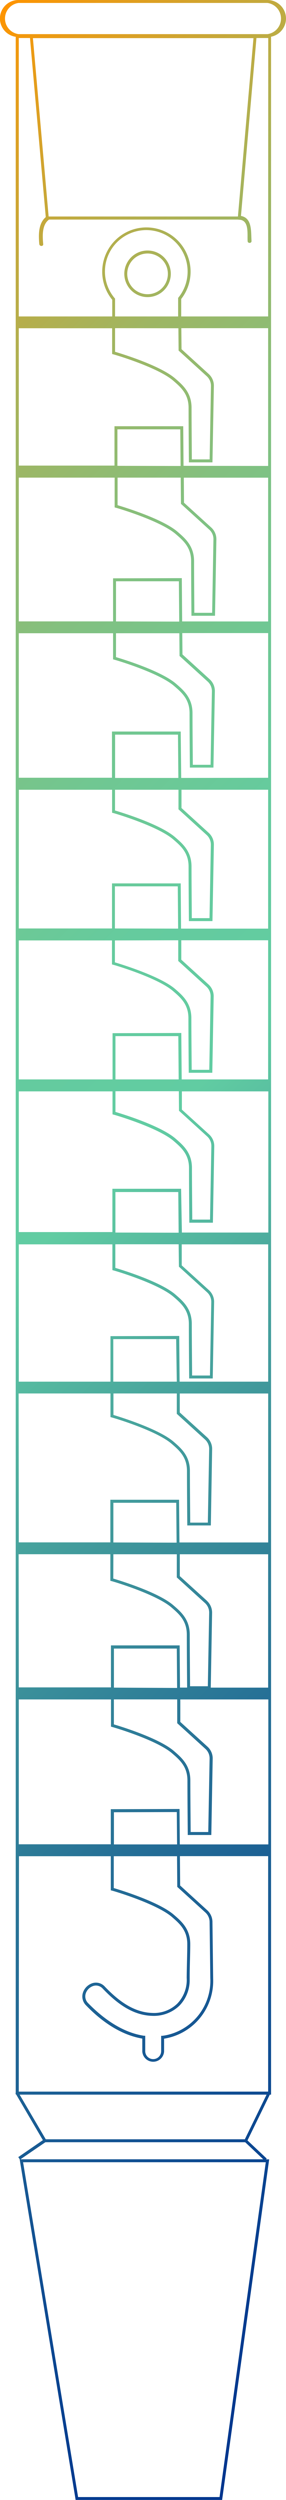 <?xml version="1.0" encoding="UTF-8"?>
<svg xmlns="http://www.w3.org/2000/svg" xmlns:xlink="http://www.w3.org/1999/xlink" viewBox="0 0 72.8 635.11">
  <defs>
    <style>.cls-1{fill:url(#linear-gradient);}</style>
    <linearGradient id="linear-gradient" x1="-135.08" y1="137.84" x2="209.36" y2="482.28" gradientUnits="userSpaceOnUse">
      <stop offset="0" stop-color="#fe9400"></stop>
      <stop offset="0.03" stop-color="#ea9b15"></stop>
      <stop offset="0.1" stop-color="#c1aa3f"></stop>
      <stop offset="0.17" stop-color="#9eb663"></stop>
      <stop offset="0.25" stop-color="#83c07f"></stop>
      <stop offset="0.32" stop-color="#70c792"></stop>
      <stop offset="0.39" stop-color="#65cb9e"></stop>
      <stop offset="0.47" stop-color="#61cca2"></stop>
      <stop offset="0.59" stop-color="#439d9c"></stop>
      <stop offset="0.72" stop-color="#267096"></stop>
      <stop offset="0.84" stop-color="#115092"></stop>
      <stop offset="0.93" stop-color="#053c8f"></stop>
      <stop offset="1" stop-color="#00358e"></stop>
    </linearGradient>
  </defs>
  <title>Asset 14</title>
  <g id="Layer_2" data-name="Layer 2">
    <g id="Layer_1-2" data-name="Layer 1">
      <path class="cls-1" d="M72.8,4.71A4.72,4.72,0,0,0,68.09,0H4.71A4.7,4.7,0,0,0,4,9.35V531.73l-.09,0,.09.16v.19h.11l6.8,11.61L4.65,548l.36.53H5l14.25,86.56H56.54L68.46,549l.06-.43h-.8l.18-.19L63,543.76l5.68-11.63H69V9.33A4.73,4.73,0,0,0,72.8,4.71Zm-68,195.92H28.53v5.84l.27.07c.12,0,11.3,3.28,15.27,6.69C46,214.89,48,216.61,48,220.14c0,5.07.08,13.4.08,13.49V234h6l.36-19.38a4,4,0,0,0-1.33-3.06l-6.91-6.29,0-4.64H68.25v35.28H46.09L46,224.42l-17.49,0v11.45H4.78Zm40.63,0,0,4.81v.16l7.16,6.51a3.33,3.33,0,0,1,1.08,2.49l-.34,18.65H48.82c0-1.68-.07-8.66-.07-13.11,0-3.87-2.23-5.79-4.19-7.47-3.79-3.27-13.48-6.24-15.28-6.77v-5.27Zm-16.13-3v-11l16,0,.1,11Zm-.44,197.22H45l0,5.72v.16l7.17,6.51a3.29,3.29,0,0,1,1.07,2.49l-.34,18.65H48.38c0-1.68-.08-8.66-.08-13.11,0-3.87-2.22-5.79-4.18-7.47-3.79-3.27-13.49-6.24-15.28-6.77Zm0-3V381.77l16,0,.09,10.13Zm23.83,14.83-6.92-6.28,0-5.55H68.25v33.88H53.65l.34-19A4.06,4.06,0,0,0,52.67,406.68Zm-7.15-85.05v.16l7.17,6.51a3.29,3.29,0,0,1,1.07,2.5l-.34,18.64H48.9c0-1.68-.08-8.65-.08-13.11,0-3.87-2.22-5.78-4.18-7.47-3.79-3.26-13.49-6.23-15.28-6.76v-6H45.47Zm-16.16-8.51V302.83l16,0,.09,10.33ZM46.1,302l-17.49,0v11H4.78V277.26H28.64v5.83l.28.08c.11,0,11.3,3.27,15.27,6.68,1.93,1.67,3.92,3.38,3.92,6.91,0,5.07.08,13.4.08,13.49v.37h6l.35-19.38a4,4,0,0,0-1.32-3.06l-6.92-6.29,0-4.63h22v35.86h-22Zm-.73-63.13,0,5.1v.16l7.16,6.51a3.3,3.3,0,0,1,1.08,2.5l-.34,18.64H48.79c0-1.68-.08-8.65-.08-13.11,0-3.87-2.22-5.78-4.18-7.47C40.74,248,31,245,29.25,244.48v-5.57Zm-16.12-3v-10.7l16,0,.09,10.74Zm-.48,9.21c.11,0,11.3,3.27,15.27,6.69,1.93,1.66,3.92,3.38,3.92,6.9,0,5.07.08,13.41.08,13.49v.37h6l.35-19.38a4,4,0,0,0-1.32-3.06l-6.92-6.29,0-4.93H68.25v35.35h-22l-.1-11.8-17.5.05v11.75H4.78V238.91H28.5V245Zm16.79,36.94v.16l7.16,6.51a3.29,3.29,0,0,1,1.08,2.49l-.34,18.65H48.94c0-1.68-.08-8.66-.08-13.11,0-3.87-2.22-5.78-4.18-7.47-3.79-3.27-13.49-6.24-15.29-6.77v-5.26H45.52Zm-16.17-7.8v-11l16,0,.09,11ZM4.78,316.12H28.61v6.54l.27.08c.11,0,11.3,3.27,15.27,6.69,1.93,1.66,3.92,3.38,3.92,6.9,0,5.07.08,13.41.08,13.49v.37h6l.35-19.38a4,4,0,0,0-1.32-3.06l-6.92-6.29,0-5.34h22V351H45.72l-.1-11.61-17.5.05V351H4.78ZM45,359v.17l7.16,6.51a3.26,3.26,0,0,1,1.08,2.49l-.34,18.64H48.42c0-1.67-.08-8.65-.08-13.11,0-3.86-2.22-5.78-4.18-7.47C40.37,363,30.67,360,28.88,359.46V354H45Zm-16.16-8V340.19l16,0L45,351Zm-24.1,3H28.12v6l.28.08c.11,0,11.3,3.27,15.27,6.69,1.93,1.66,3.92,3.38,3.92,6.9,0,5.07.08,13.41.08,13.49v.37h6L54,368.17a4,4,0,0,0-1.32-3.06l-6.92-6.29,0-4.81h22.5v37.84H45.68L45.58,381l-17.49,0v10.83H4.78Zm0,40.84H28.09v6.75l.27.07c.11,0,11.3,3.28,15.27,6.69,1.93,1.66,3.92,3.38,3.92,6.91,0,5,.08,13.12.08,13.46H45.82L45.73,418l-17.49,0v10.67H4.78Zm40.37,42.76v.17l7.16,6.51a3.26,3.26,0,0,1,1.08,2.49l-.34,18.64H48.53c0-1.67-.08-8.65-.08-13.11,0-3.87-2.22-5.78-4.18-7.47-3.79-3.26-13.49-6.23-15.28-6.76v-6.35H45.1ZM29,428.73v-9.92l16,0,.08,10Zm-.75,3v6.91l.27.08c.11,0,11.3,3.27,15.27,6.69,1.93,1.66,3.92,3.38,3.92,6.9,0,5.07.08,13.41.08,13.49v.37h6l.35-19.38a4,4,0,0,0-1.32-3.06l-6.92-6.29,0-5.71h22.4v36.83H45.77l-.07-9-17.5.05v8.92H4.78V431.73Zm16.87,47.46v.16l7.16,6.51a3.29,3.29,0,0,1,1.07,2.49l.18,14.08a.14.14,0,0,0,0,.06A14.12,14.12,0,0,1,42.42,517c-.36.08-.72.13-1.08.18l-.32,0v3.9a2,2,0,0,1-4.05,0v-3.91l-.32,0c-6-.9-11-5-14.19-8.26a2.41,2.41,0,0,1-.65-2.43,3,3,0,0,1,2.07-2,2.31,2.31,0,0,1,.56-.07,2.35,2.35,0,0,1,1.72.8c3,3.12,7.13,6.73,12.51,6.9a9.42,9.42,0,0,0,7-2.58,9.25,9.25,0,0,0,2.61-6.25h0c0-.28,0-.57,0-.87v-.17h0c0-2.67.15-5.93.15-8.35,0-3.87-2.23-5.79-4.19-7.47-3.79-3.27-13.49-6.24-15.28-6.77v-8.09h16.1ZM29,468.56v-8.17l16-.05.07,8.22Zm-24.17,3H28.2v8.66l.27.07c.11,0,11.3,3.28,15.27,6.69,1.93,1.67,3.93,3.38,3.93,6.91,0,2.51-.13,5.79-.15,8.5,0,0,0,.07,0,.1a8.68,8.68,0,0,1-2.4,6.52,8.51,8.51,0,0,1-6.42,2.36c-5.1-.17-9.09-3.65-12-6.67a3.05,3.05,0,0,0-3-.94,3.77,3.77,0,0,0-2.62,2.55,3.17,3.17,0,0,0,.83,3.15c3.17,3.3,8.2,7.4,14.31,8.43v3.27a2.78,2.78,0,0,0,5.55,0v-3.25q.4-.06.81-.15a14.84,14.84,0,0,0,11.68-15h0l-.18-14.4a4.06,4.06,0,0,0-1.32-3.07L45.86,479l-.06-7.46H68.25v59.82H4.78ZM46.13,197.63,46,185.84l-17.5,0v11.74H4.78V160.87h24v6.63l.27.08c.12,0,11.31,3.27,15.27,6.69,1.93,1.66,3.93,3.38,3.93,6.9,0,5.08.08,13.41.08,13.5V195h6l.36-19.38a4,4,0,0,0-1.33-3.07l-6.91-6.29-.05-5.43H68.25v36.76Zm-.48-36.76.05,5.6v.17l7.16,6.51a3.31,3.31,0,0,1,1.08,2.49l-.34,18.65H49.08c0-1.68-.08-8.66-.08-13.12,0-3.86-2.22-5.78-4.19-7.47-3.78-3.26-13.48-6.23-15.28-6.76v-6.07Zm-16.12-3v-10.2l16,0,.09,10.24Zm16.84,0-.09-11-17.5.05v10.94h-24V121.34h24.4v7.56l.27.08c.12,0,11.3,3.27,15.27,6.69,1.93,1.66,3.93,3.38,3.93,6.9,0,5.07.08,13.41.08,13.49v.37h6l.35-19.38A4,4,0,0,0,53.76,134l-6.92-6.29-.05-6.36H68.25v36.53ZM46,121.34l.06,6.53V128l7.16,6.51A3.26,3.26,0,0,1,54.33,137L54,155.68H49.47c0-1.68-.07-8.65-.07-13.11,0-3.86-2.23-5.78-4.19-7.47-3.79-3.26-13.49-6.23-15.28-6.76v-7Zm-16.11-3v-9.27l16,0,.08,9.31Zm16.83,0-.08-10.06-17.5,0v10H4.78V83.39H28.54v6.54l.27.08c.12,0,11.3,3.27,15.27,6.69C46,98.36,48,100.08,48,103.6c0,5.07.08,13.41.08,13.49v.37h6l.36-19.38A4,4,0,0,0,53.12,95l-6.91-6.29-.05-5.34H68.25v35ZM29.29,76.25v-.38a10.52,10.52,0,1,1,16.05-.19V76.8l0,3.59H29.29V76.25Zm16.12,7.14.05,5.51v.16l7.16,6.51a3.34,3.34,0,0,1,1.08,2.5l-.34,18.64H48.83c0-1.68-.07-8.66-.07-13.11,0-3.87-2.23-5.78-4.19-7.47-3.79-3.26-13.49-6.23-15.28-6.76v-6Zm22.84-3H46.13l0-4.44a11.25,11.25,0,1,0-17.56.21v4.23H4.78V9.66H7.63l4,45.31h0v.21C9.74,56.75,9.79,59.73,10,62c.06.64,1.06.65,1,0-.19-2-.34-4.78,1.38-6.14a.44.44,0,0,0,.07-.08l48.05,0v0l.75.07v0c2.2.44,1.66,3.74,1.78,5.38,0,.64,1,.64,1,0-.17-2.31.24-5.83-2.69-6.37l3.94-45.2h3ZM60.56,55,12.38,55l-4-45.31H64.52ZM55.88,634.36h-36l-14-85.06H67.65ZM5.21,548.55l6.34-4.33H62.41L67,548.55Zm57.11-5.08H11.65L5,532.13H67.85ZM68.09,8.67H4.71a4,4,0,0,1,0-7.92H68.09a4,4,0,0,1,0,7.92ZM37.55,75.48a5.92,5.92,0,1,0-5.91-5.92A5.93,5.93,0,0,0,37.55,75.48Zm0-11.08a5.17,5.17,0,1,1-5.16,5.16A5.17,5.17,0,0,1,37.55,64.4Z"></path>
    </g>
  </g>
</svg>
